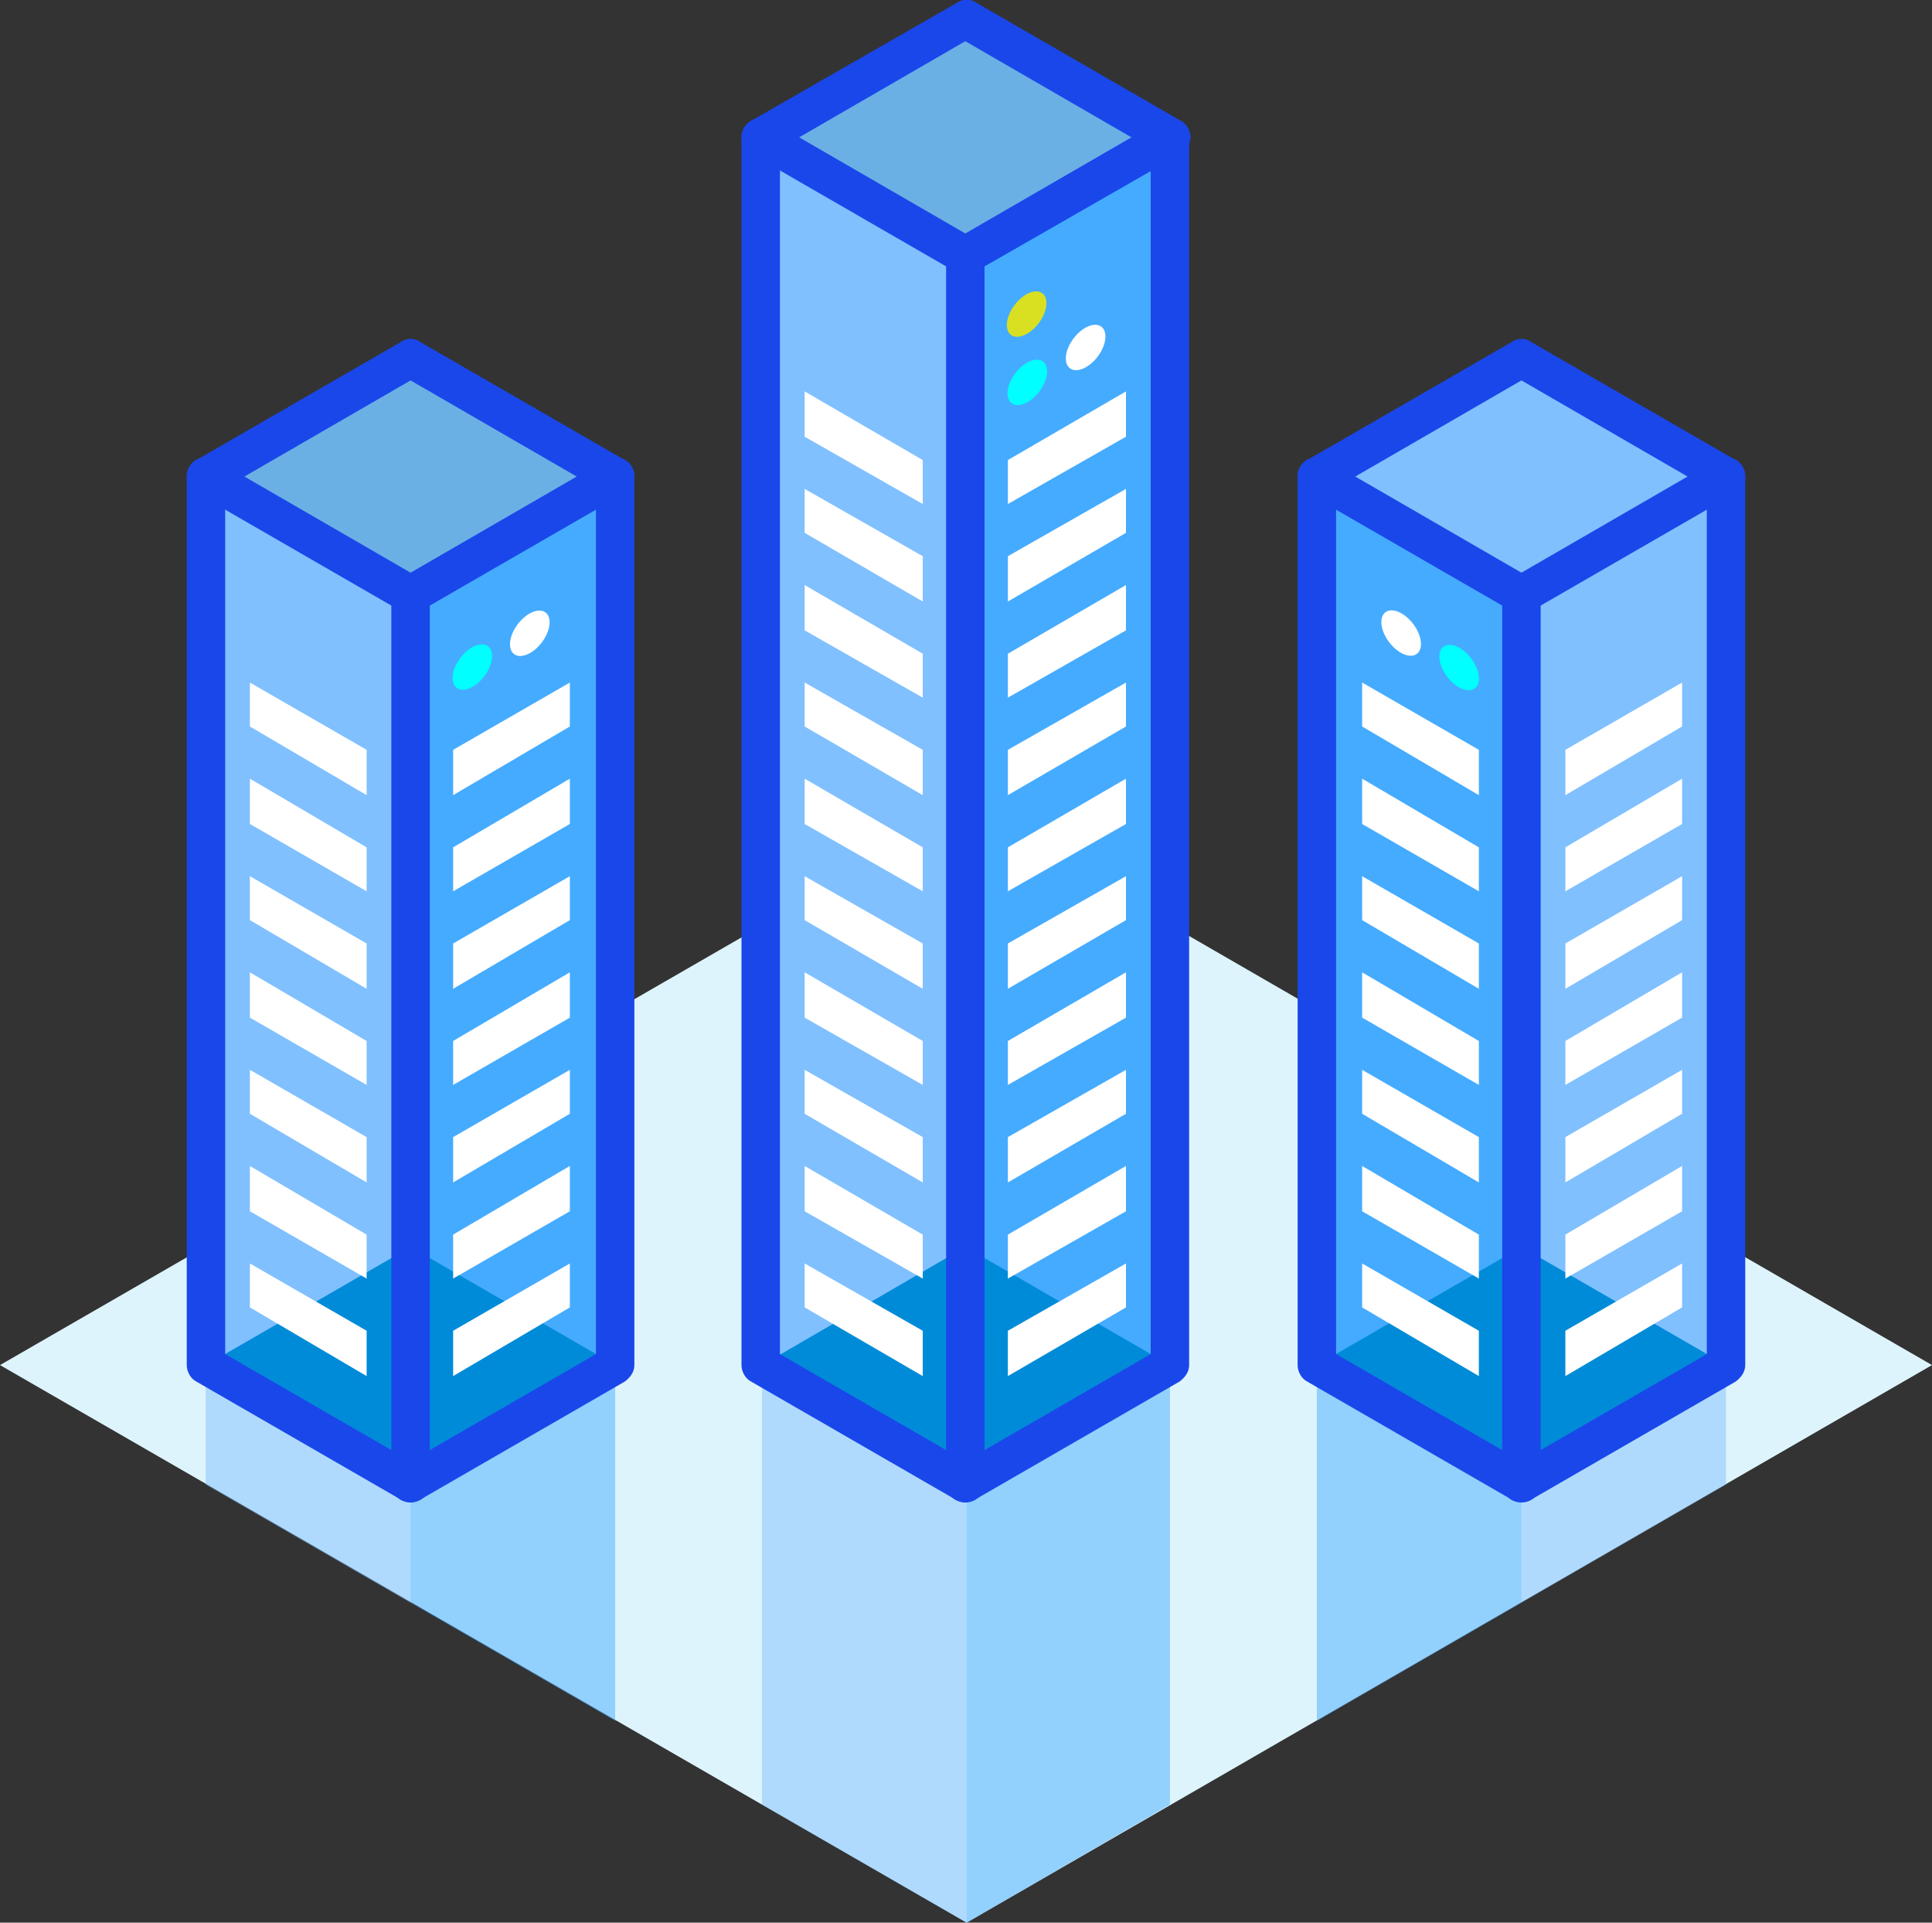 <?xml version="1.0" encoding="utf-8"?>
<!-- Generator: Adobe Illustrator 23.0.3, SVG Export Plug-In . SVG Version: 6.00 Build 0)  -->
<svg version="1.1" id="Layer_1" xmlns="http://www.w3.org/2000/svg" xmlns:xlink="http://www.w3.org/1999/xlink" x="0px" y="0px"
	 viewBox="0 0 140.7 140" style="enable-background:new 0 0 140.7 140;" xml:space="preserve">
<rect x="0" y="0" width="140.7" height="140" fill="#333333" stroke="none"/>
<style type="text/css">
	.st0{fill:#DEF4FC;}
	.st1{opacity:0.5;}
	.st2{fill:#45ABFF;}
	.st3{fill:#80C0FF;}
	.st4{fill:#6AB0E5;}
	.st5{fill:#008BD8;}
	.st6{fill:#1a47ea;}
	.st7{fill:#FFFFFF;}
	.st8{fill:#00FFFF;}
	.st9{fill:#D9E021;}
</style>
<g>
	<g>
		<g>
			<polygon class="st0" points="70.4,58.8 0,99.4 70.4,140 140.7,99.4 			"/>
		</g>
	</g>
	<g class="st1">
		<g>
			<g>
				<polygon class="st2" points="70.4,108 55.5,99.4 55.5,131.4 70.4,140 85.2,131.4 85.2,99.4 				"/>
			</g>
		</g>
		<g>
			<g>
				<polygon class="st3" points="55.5,99.2 55.5,131.4 70.4,140 70.4,107.8 				"/>
			</g>
		</g>
		<g>
			<g>
				<polygon class="st3" points="110.8,108 95.9,99.4 95.9,125.3 125.7,108.1 125.7,99.4 				"/>
			</g>
		</g>
		<g>
			<g>
				<polygon class="st2" points="95.9,99.2 95.9,125.3 110.8,116.7 110.8,107.8 				"/>
			</g>
		</g>
		<g>
			<g>
				<polygon class="st2" points="29.9,108 15,99.4 15,108.1 44.8,125.3 44.8,99.4 				"/>
			</g>
		</g>
		<g>
			<g>
				<polygon class="st3" points="15,99.2 15,108.1 29.9,116.7 29.9,107.8 				"/>
			</g>
		</g>
	</g>
	<g>
		<g>
			<polygon class="st2" points="55.5,10 55.5,99.4 70.3,108 85.2,99.4 85.2,10 			"/>
		</g>
	</g>
	<g>
		<g>
			<polygon class="st3" points="55.5,10 55.5,99.4 70.3,108 70.3,10 			"/>
		</g>
	</g>
	<g>
		<g>
			<polygon class="st4" points="70.3,1.4 55.5,10 70.3,18.6 85.2,10 			"/>
		</g>
	</g>
	<g>
		<g>
			<polygon class="st5" points="70.3,90.8 55.5,99.4 70.3,108 85.2,99.4 			"/>
		</g>
	</g>
	<g>
	</g>
	<g>
		<g>
			<path class="st6" d="M86,8.8L71.1,0.2c-0.4-0.3-1-0.3-1.4,0L54.7,8.8C54.3,9,54,9.5,54,10s0.3,1,0.7,1.2l14.9,8.6
				c0.2,0.1,0.5,0.2,0.7,0.2c0.2,0,0.5-0.1,0.7-0.2L86,11.2c0.4-0.3,0.7-0.7,0.7-1.2S86.4,9,86,8.8z M70.3,17l-12.1-7l12.1-7l12.1,7
				L70.3,17z"/>
		</g>
	</g>
	<g>
		<g>
			<path class="st6" d="M85.2,8.6c-0.8,0-1.4,0.6-1.4,1.4v88.6l-13.5,7.8l-13.5-7.8V10c0-0.8-0.6-1.4-1.4-1.4C54.7,8.6,54,9.2,54,10
				v89.4c0,0.5,0.3,1,0.7,1.2l14.9,8.6c0.2,0.1,0.5,0.2,0.7,0.2c0.2,0,0.5-0.1,0.7-0.2l14.9-8.6c0.4-0.3,0.7-0.7,0.7-1.2V10
				C86.7,9.2,86,8.6,85.2,8.6z"/>
		</g>
	</g>
	<g>
		<g>
			<path class="st6" d="M70.3,17.2c-0.8,0-1.4,0.6-1.4,1.4V108c0,0.8,0.6,1.4,1.4,1.4c0.8,0,1.4-0.6,1.4-1.4V18.6
				C71.8,17.8,71.1,17.2,70.3,17.2z"/>
		</g>
	</g>
	<polygon class="st7" points="67.2,33.5 58.6,28.5 58.6,31.8 67.2,36.7 	"/>
	<polygon class="st7" points="67.2,40.5 58.6,35.6 58.6,38.8 67.2,43.8 	"/>
	<polygon class="st7" points="67.2,47.6 58.6,42.6 58.6,45.9 67.2,50.8 	"/>
	<polygon class="st7" points="67.2,54.6 58.6,49.7 58.6,52.9 67.2,57.9 	"/>
	<polygon class="st7" points="67.2,61.7 58.6,56.7 58.6,60 67.2,64.9 	"/>
	<polygon class="st7" points="67.2,68.7 58.6,63.8 58.6,67 67.2,72 	"/>
	<polygon class="st7" points="67.2,75.8 58.6,70.8 58.6,74.1 67.2,79 	"/>
	<polygon class="st7" points="67.2,82.8 58.6,77.9 58.6,81.1 67.2,86.1 	"/>
	<polygon class="st7" points="67.2,89.9 58.6,84.9 58.6,88.2 67.2,93.1 	"/>
	<polygon class="st7" points="67.2,96.9 58.6,92 58.6,95.2 67.2,100.2 	"/>
	<polygon class="st7" points="73.4,33.5 82,28.5 82,31.8 73.4,36.7 	"/>
	<polygon class="st7" points="73.4,40.5 82,35.6 82,38.8 73.4,43.8 	"/>
	<polygon class="st7" points="73.4,47.6 82,42.6 82,45.9 73.4,50.8 	"/>
	<polygon class="st7" points="73.4,54.6 82,49.7 82,52.9 73.4,57.9 	"/>
	<polygon class="st7" points="73.4,61.7 82,56.7 82,60 73.4,64.9 	"/>
	<polygon class="st7" points="73.4,68.7 82,63.8 82,67 73.4,72 	"/>
	<polygon class="st7" points="73.4,75.8 82,70.8 82,74.1 73.4,79 	"/>
	<polygon class="st7" points="73.4,82.8 82,77.9 82,81.1 73.4,86.1 	"/>
	<polygon class="st7" points="73.4,89.9 82,84.9 82,88.2 73.4,93.1 	"/>
	<polygon class="st7" points="73.4,96.9 82,92 82,95.2 73.4,100.2 	"/>
	<ellipse transform="matrix(0.603 -0.797 0.797 0.603 7.555 70.695)" class="st8" cx="74.8" cy="27.8" rx="1.9" ry="1.1"/>
	<ellipse transform="matrix(0.603 -0.797 0.797 0.603 11.491 68.738)" class="st9" cx="74.8" cy="22.8" rx="1.9" ry="1.1"/>
	<ellipse transform="matrix(0.603 -0.797 0.797 0.603 11.201 73.09)" class="st7" cx="79.1" cy="25.3" rx="1.9" ry="1.1"/>
	<g>
		<g>
			<polygon class="st2" points="15,34.7 15,99.4 29.9,108 44.8,99.4 44.8,34.7 			"/>
		</g>
	</g>
	<g>
		<g>
			<polygon class="st3" points="15,34.7 15,99.4 29.9,108 29.9,34.7 			"/>
		</g>
	</g>
	<g>
		<g>
			<polygon class="st4" points="29.9,26.1 15,34.7 29.9,43.3 44.8,34.7 			"/>
		</g>
	</g>
	<g>
		<g>
			<polygon class="st5" points="29.9,90.8 15,99.4 29.9,108 44.8,99.4 			"/>
		</g>
	</g>
	<g>
	</g>
	<g>
		<g>
			<path class="st6" d="M45.5,33.5l-14.9-8.6c-0.4-0.3-1-0.3-1.4,0l-14.9,8.6c-0.4,0.3-0.7,0.7-0.7,1.2c0,0.5,0.3,1,0.7,1.2
				l14.9,8.6c0.2,0.1,0.5,0.2,0.7,0.2c0.2,0,0.5-0.1,0.7-0.2l14.9-8.6c0.4-0.3,0.7-0.7,0.7-1.2C46.2,34.2,45.9,33.7,45.5,33.5z
				 M29.9,41.7l-12.1-7l12.1-7l12.1,7L29.9,41.7z"/>
		</g>
	</g>
	<g>
		<g>
			<path class="st6" d="M44.8,33.3c-0.8,0-1.4,0.6-1.4,1.4v63.9l-13.5,7.8l-13.5-7.8V34.7c0-0.8-0.6-1.4-1.4-1.4
				c-0.8,0-1.4,0.6-1.4,1.4v64.7c0,0.5,0.3,1,0.7,1.2l14.9,8.6c0.2,0.1,0.5,0.2,0.7,0.2c0.2,0,0.5-0.1,0.7-0.2l14.9-8.6
				c0.4-0.3,0.7-0.7,0.7-1.2V34.7C46.2,33.9,45.6,33.3,44.8,33.3z"/>
		</g>
	</g>
	<g>
		<g>
			<path class="st6" d="M29.9,41.9c-0.8,0-1.4,0.6-1.4,1.4V108c0,0.8,0.6,1.4,1.4,1.4c0.8,0,1.4-0.6,1.4-1.4V43.3
				C31.3,42.5,30.7,41.9,29.9,41.9z"/>
		</g>
	</g>
	<polygon class="st7" points="26.7,54.6 18.2,49.7 18.2,52.9 26.7,57.9 	"/>
	<polygon class="st7" points="26.7,61.7 18.2,56.7 18.2,60 26.7,64.9 	"/>
	<polygon class="st7" points="26.7,68.7 18.2,63.8 18.2,67 26.7,72 	"/>
	<polygon class="st7" points="26.7,75.8 18.2,70.8 18.2,74.1 26.7,79 	"/>
	<polygon class="st7" points="26.7,82.8 18.2,77.9 18.2,81.1 26.7,86.1 	"/>
	<polygon class="st7" points="26.7,89.9 18.2,84.9 18.2,88.2 26.7,93.1 	"/>
	<polygon class="st7" points="26.7,96.9 18.2,92 18.2,95.2 26.7,100.2 	"/>
	<polygon class="st7" points="33,54.6 41.5,49.7 41.5,52.9 33,57.9 	"/>
	<polygon class="st7" points="33,61.7 41.5,56.7 41.5,60 33,64.9 	"/>
	<polygon class="st7" points="33,68.7 41.5,63.8 41.5,67 33,72 	"/>
	<polygon class="st7" points="33,75.8 41.5,70.8 41.5,74.1 33,79 	"/>
	<polygon class="st7" points="33,82.8 41.5,77.9 41.5,81.1 33,86.1 	"/>
	<polygon class="st7" points="33,89.9 41.5,84.9 41.5,88.2 33,93.1 	"/>
	<polygon class="st7" points="33,96.9 41.5,92 41.5,95.2 33,100.2 	"/>
	<g>
		<ellipse transform="matrix(0.603 -0.797 0.797 0.603 -25.079 46.683)" class="st8" cx="34.4" cy="48.6" rx="1.9" ry="1.1"/>
		<ellipse transform="matrix(0.603 -0.797 0.797 0.603 -21.433 49.078)" class="st7" cx="38.6" cy="46.1" rx="1.9" ry="1.1"/>
	</g>
	<g>
		<g>
			<polygon class="st2" points="95.9,34.7 95.9,99.4 110.8,108 125.7,99.4 125.7,34.7 			"/>
		</g>
	</g>
	<g>
		<g>
			<polygon class="st3" points="110.8,34.7 110.8,108 125.7,99.4 125.7,34.7 			"/>
		</g>
	</g>
	<g>
		<g>
			<polygon class="st3" points="110.8,26.1 95.9,34.7 110.8,43.3 125.7,34.7 			"/>
		</g>
	</g>
	<g>
		<g>
			<polygon class="st5" points="110.8,90.8 95.9,99.4 110.8,108 125.7,99.4 			"/>
		</g>
	</g>
	<g>
	</g>
	<g>
		<g>
			<path class="st6" d="M126.4,33.5l-14.9-8.6c-0.4-0.3-1-0.3-1.4,0l-14.9,8.6c-0.4,0.3-0.7,0.7-0.7,1.2c0,0.5,0.3,1,0.7,1.2
				l14.9,8.6c0.2,0.1,0.5,0.2,0.7,0.2c0.2,0,0.5-0.1,0.7-0.2l14.9-8.6c0.4-0.3,0.7-0.7,0.7-1.2C127.1,34.2,126.8,33.7,126.4,33.5z
				 M110.8,41.7l-12.1-7l12.1-7l12.1,7L110.8,41.7z"/>
		</g>
	</g>
	<g>
		<g>
			<path class="st6" d="M125.7,33.3c-0.8,0-1.4,0.6-1.4,1.4v63.9l-13.5,7.8l-13.5-7.8V34.7c0-0.8-0.6-1.4-1.4-1.4s-1.4,0.6-1.4,1.4
				v64.7c0,0.5,0.3,1,0.7,1.2l14.9,8.6c0.2,0.1,0.5,0.2,0.7,0.2c0.2,0,0.5-0.1,0.7-0.2l14.9-8.6c0.4-0.3,0.7-0.7,0.7-1.2V34.7
				C127.1,33.9,126.5,33.3,125.7,33.3z"/>
		</g>
	</g>
	<g>
		<g>
			<path class="st6" d="M110.8,41.9c-0.8,0-1.4,0.6-1.4,1.4V108c0,0.8,0.6,1.4,1.4,1.4c0.8,0,1.4-0.6,1.4-1.4V43.3
				C112.2,42.5,111.6,41.9,110.8,41.9z"/>
		</g>
	</g>
	<polygon class="st7" points="114,54.6 122.5,49.7 122.5,52.9 114,57.9 	"/>
	<polygon class="st7" points="114,61.7 122.5,56.7 122.5,60 114,64.9 	"/>
	<polygon class="st7" points="114,68.7 122.5,63.8 122.5,67 114,72 	"/>
	<polygon class="st7" points="114,75.8 122.5,70.8 122.5,74.1 114,79 	"/>
	<polygon class="st7" points="114,82.8 122.5,77.9 122.5,81.1 114,86.1 	"/>
	<polygon class="st7" points="114,89.9 122.5,84.9 122.5,88.2 114,93.1 	"/>
	<polygon class="st7" points="114,96.9 122.5,92 122.5,95.2 114,100.2 	"/>
	<polygon class="st7" points="107.7,54.6 99.2,49.7 99.2,52.9 107.7,57.9 	"/>
	<polygon class="st7" points="107.7,61.7 99.2,56.7 99.2,60 107.7,64.9 	"/>
	<polygon class="st7" points="107.7,68.7 99.2,63.8 99.2,67 107.7,72 	"/>
	<polygon class="st7" points="107.7,75.8 99.2,70.8 99.2,74.1 107.7,79 	"/>
	<polygon class="st7" points="107.7,82.8 99.2,77.9 99.2,81.1 107.7,86.1 	"/>
	<polygon class="st7" points="107.7,89.9 99.2,84.9 99.2,88.2 107.7,93.1 	"/>
	<polygon class="st7" points="107.7,96.9 99.2,92 99.2,95.2 107.7,100.2 	"/>
	<g>
		<ellipse transform="matrix(0.797 -0.603 0.603 0.797 -7.763 73.973)" class="st8" cx="106.3" cy="48.6" rx="1.1" ry="1.9"/>
		<ellipse transform="matrix(0.797 -0.603 0.603 0.797 -7.131 70.921)" class="st7" cx="102.1" cy="46.1" rx="1.1" ry="1.9"/>
	</g>
</g>
</svg>
